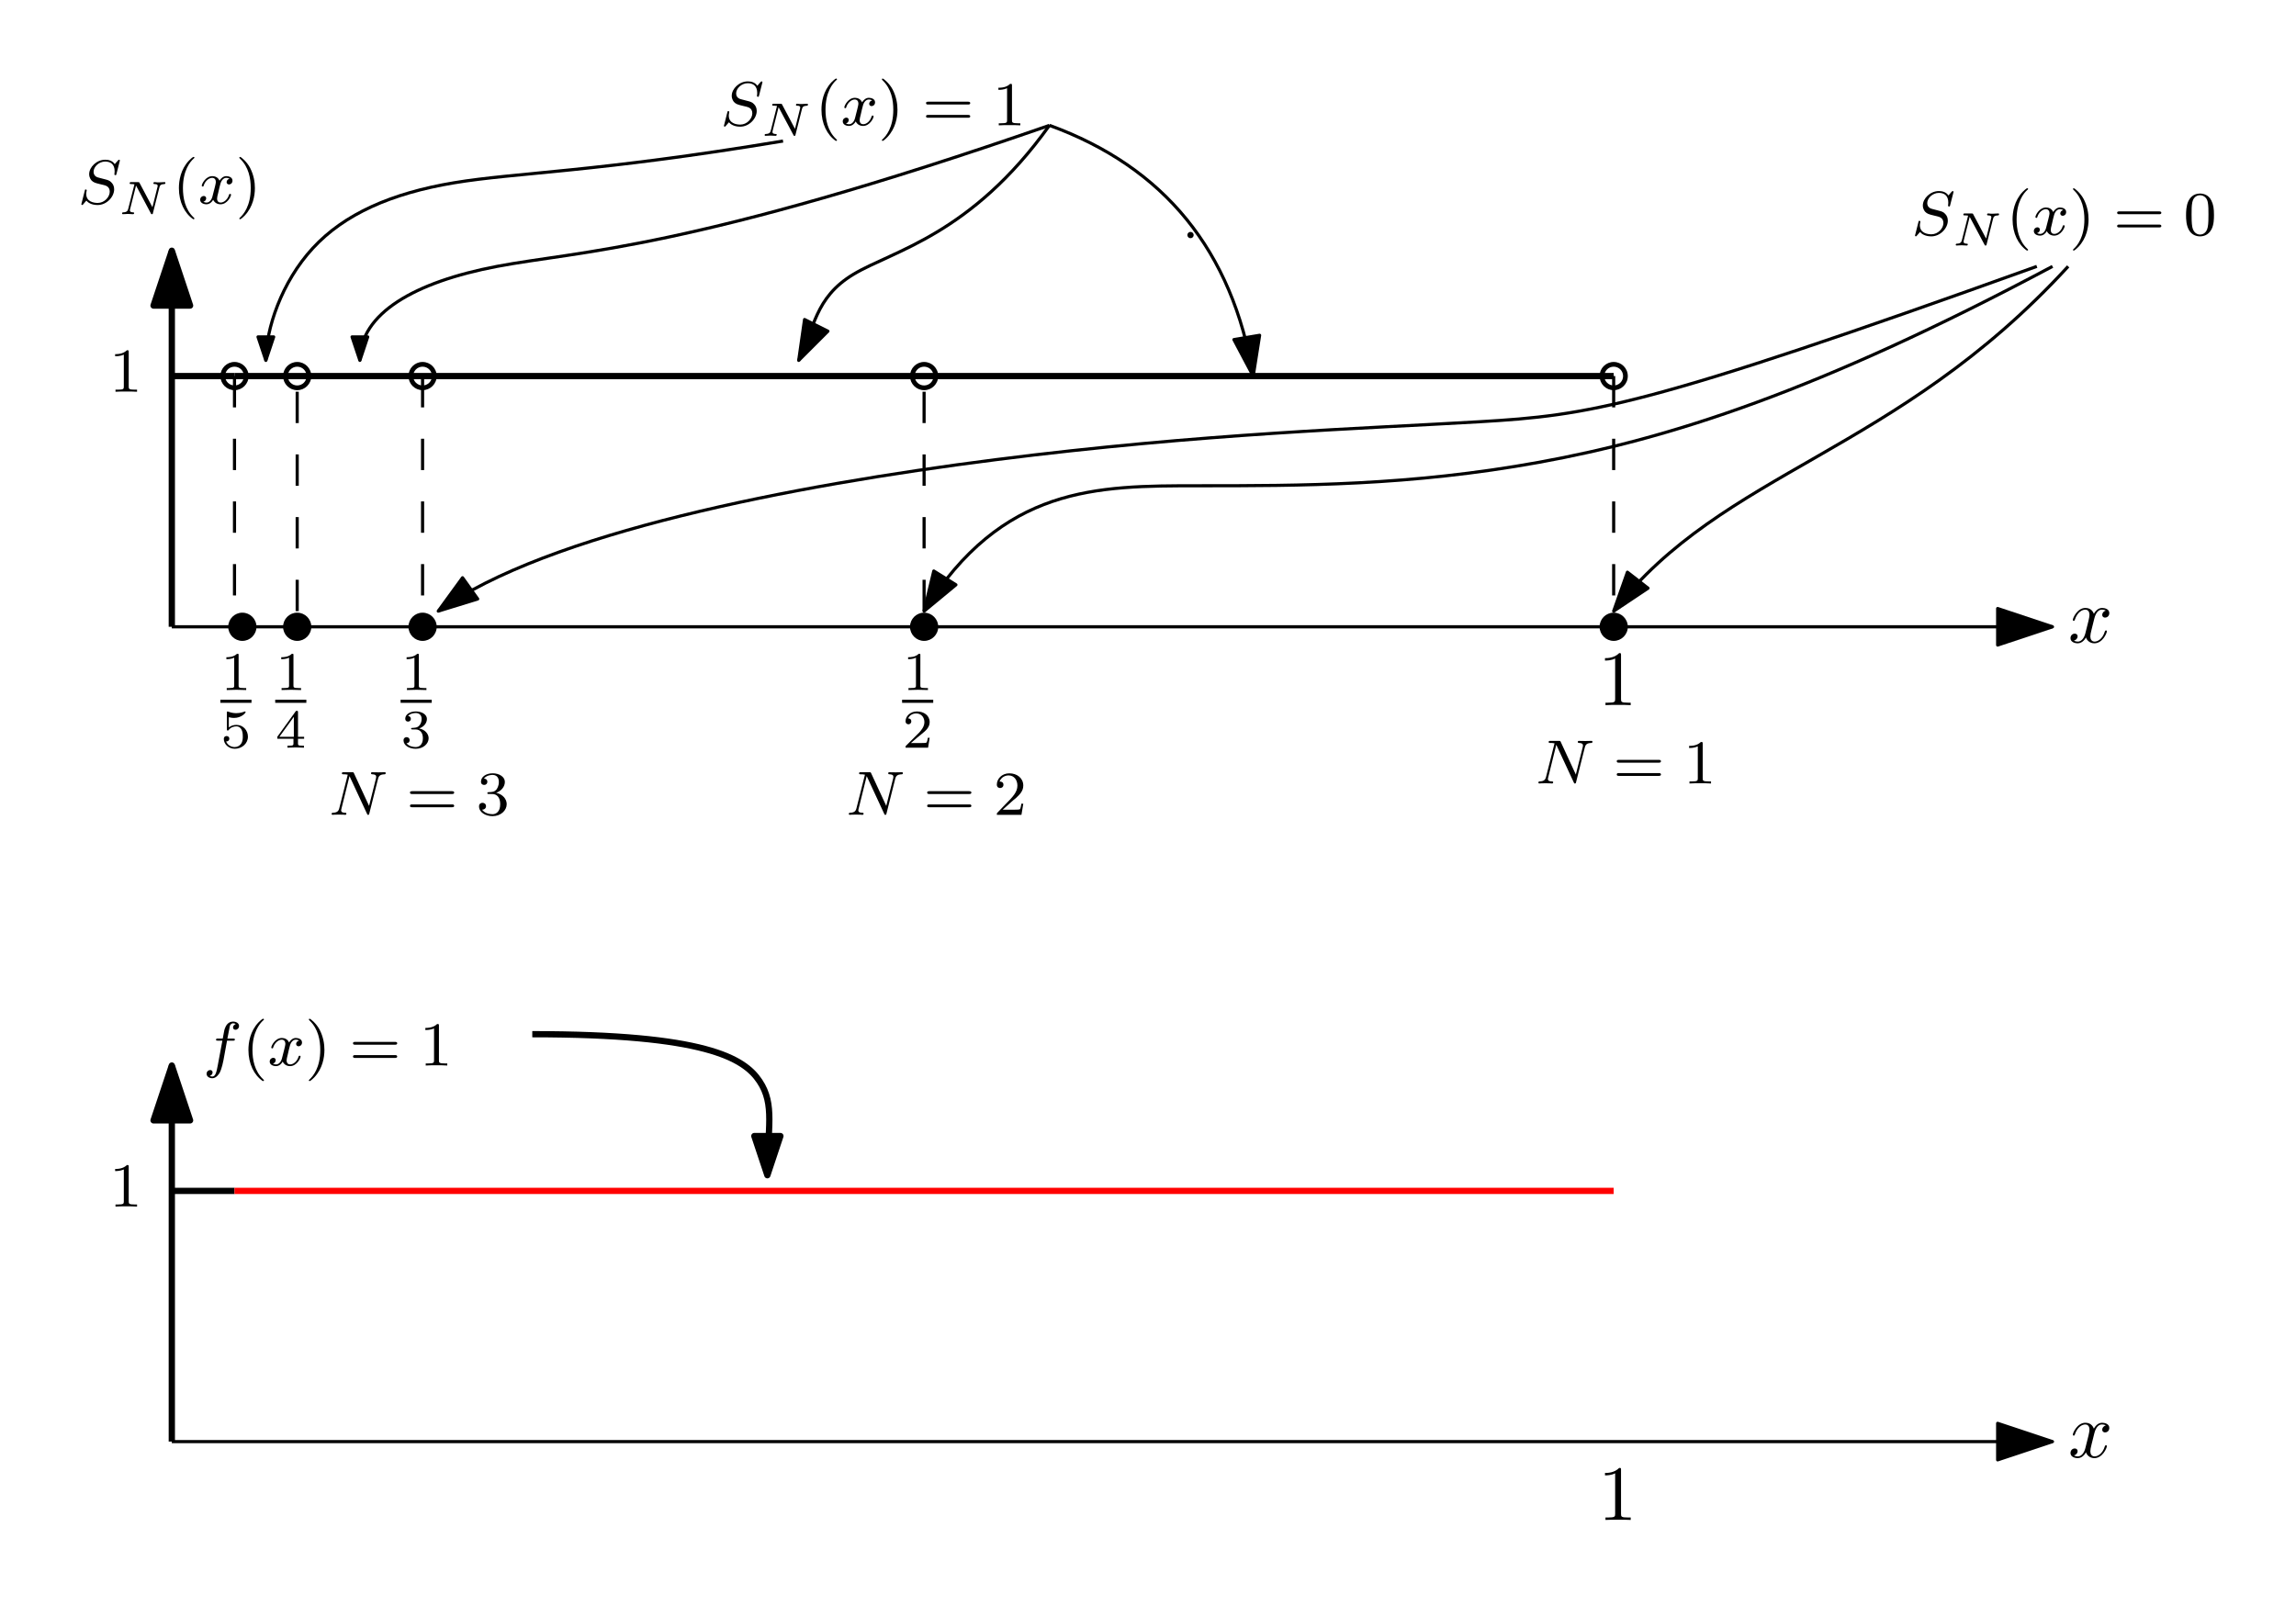 <?xml version="1.0" encoding="UTF-8"?>
<svg width="293pt" height="205pt" version="1.1" viewBox="0 0 293 205" xmlns="http://www.w3.org/2000/svg" xmlns:xlink="http://www.w3.org/1999/xlink">
 <defs>
  <symbol id="glyph0-1" overflow="visible">
   <path d="m2.938-6.375c0-0.25 0-0.266-0.234-0.266-0.625 0.641-1.5 0.641-1.812 0.641v0.312c0.203 0 0.781 0 1.297-0.266v5.172c0 0.359-0.031 0.469-0.922 0.469h-0.312v0.312c0.344-0.031 1.203-0.031 1.609-0.031 0.391 0 1.266 0 1.609 0.031v-0.312h-0.312c-0.906 0-0.922-0.109-0.922-0.469z"/>
  </symbol>
  <symbol id="glyph1-1" overflow="visible">
   <path d="m3.328-3.016c0.062-0.25 0.297-1.172 0.984-1.172 0.047 0 0.297 0 0.5 0.125-0.281 0.062-0.469 0.297-0.469 0.547 0 0.156 0.109 0.344 0.375 0.344 0.219 0 0.531-0.172 0.531-0.578 0-0.516-0.578-0.656-0.922-0.656-0.578 0-0.922 0.531-1.047 0.75-0.25-0.656-0.781-0.75-1.078-0.75-1.031 0-1.609 1.281-1.609 1.531 0 0.109 0.109 0.109 0.125 0.109 0.078 0 0.109-0.031 0.125-0.109 0.344-1.062 1-1.312 1.344-1.312 0.188 0 0.531 0.094 0.531 0.672 0 0.312-0.172 0.969-0.531 2.375-0.156 0.609-0.516 1.031-0.953 1.031-0.062 0-0.281 0-0.5-0.125 0.25-0.062 0.469-0.266 0.469-0.547 0-0.266-0.219-0.344-0.359-0.344-0.312 0-0.547 0.25-0.547 0.578 0 0.453 0.484 0.656 0.922 0.656 0.672 0 1.031-0.703 1.047-0.75 0.125 0.359 0.484 0.75 1.078 0.75 1.031 0 1.594-1.281 1.594-1.531 0-0.109-0.078-0.109-0.109-0.109-0.094 0-0.109 0.047-0.141 0.109-0.328 1.078-1 1.312-1.312 1.312-0.391 0-0.547-0.312-0.547-0.656 0-0.219 0.047-0.438 0.156-0.875z"/>
  </symbol>
  <symbol id="glyph2-1" overflow="visible">
   <path d="m2.328-4.438c0-0.188 0-0.188-0.203-0.188-0.453 0.438-1.078 0.438-1.359 0.438v0.25c0.156 0 0.625 0 1-0.188v3.547c0 0.234 0 0.328-0.688 0.328h-0.266v0.25c0.125 0 0.984-0.031 1.234-0.031 0.219 0 1.094 0.031 1.25 0.031v-0.25h-0.266c-0.703 0-0.703-0.094-0.703-0.328z"/>
  </symbol>
  <symbol id="glyph2-2" overflow="visible">
   <path d="m3.516-1.266h-0.234c-0.016 0.156-0.094 0.562-0.188 0.625-0.047 0.047-0.578 0.047-0.688 0.047h-1.281c0.734-0.641 0.984-0.844 1.391-1.172 0.516-0.406 1-0.844 1-1.5 0-0.844-0.734-1.359-1.625-1.359-0.859 0-1.453 0.609-1.453 1.25 0 0.344 0.297 0.391 0.375 0.391 0.156 0 0.359-0.125 0.359-0.375 0-0.125-0.047-0.375-0.406-0.375 0.219-0.484 0.688-0.641 1.016-0.641 0.703 0 1.062 0.547 1.062 1.109 0 0.609-0.438 1.078-0.656 1.328l-1.672 1.672c-0.078 0.062-0.078 0.078-0.078 0.266h2.875z"/>
  </symbol>
  <symbol id="glyph2-3" overflow="visible">
   <path d="m3.688-1.141v-0.25h-0.781v-3.109c0-0.141 0-0.203-0.141-0.203-0.094 0-0.125 0-0.188 0.109l-2.312 3.203v0.25h2.062v0.562c0 0.25 0 0.328-0.578 0.328h-0.188v0.25c0.359-0.016 0.797-0.031 1.047-0.031 0.266 0 0.703 0.016 1.062 0.031v-0.25h-0.188c-0.578 0-0.578-0.078-0.578-0.328v-0.562zm-1.312-2.797v2.547h-1.844z"/>
  </symbol>
  <symbol id="glyph2-4" overflow="visible">
   <path d="m1.906-2.328c0.547 0 0.938 0.375 0.938 1.125 0 0.859-0.516 1.125-0.906 1.125-0.281 0-0.906-0.078-1.188-0.5 0.328 0 0.406-0.234 0.406-0.391 0-0.219-0.172-0.375-0.391-0.375-0.188 0-0.391 0.125-0.391 0.406 0 0.656 0.719 1.078 1.562 1.078 0.969 0 1.641-0.656 1.641-1.344 0-0.547-0.438-1.094-1.203-1.25 0.719-0.266 0.984-0.781 0.984-1.219 0-0.547-0.625-0.953-1.406-0.953-0.766 0-1.359 0.375-1.359 0.938 0 0.234 0.156 0.359 0.359 0.359 0.219 0 0.359-0.156 0.359-0.344 0-0.203-0.141-0.359-0.359-0.375 0.25-0.297 0.719-0.375 0.984-0.375 0.312 0 0.75 0.156 0.75 0.75 0 0.297-0.094 0.625-0.281 0.828-0.219 0.266-0.422 0.281-0.766 0.312-0.172 0.016-0.188 0.016-0.219 0.016-0.016 0-0.078 0.016-0.078 0.094 0 0.094 0.062 0.094 0.188 0.094z"/>
  </symbol>
  <symbol id="glyph2-5" overflow="visible">
   <path d="m1.078-3.891c0.359 0.094 0.562 0.094 0.672 0.094 0.922 0 1.469-0.625 1.469-0.734 0-0.078-0.047-0.094-0.078-0.094-0.016 0-0.031 0-0.062 0.016-0.172 0.062-0.531 0.203-1.047 0.203-0.203 0-0.562-0.016-1.016-0.188-0.078-0.031-0.094-0.031-0.094-0.031-0.094 0-0.094 0.078-0.094 0.188v2.047c0 0.125 0 0.203 0.109 0.203 0.062 0 0.078 0 0.141-0.094 0.297-0.375 0.734-0.438 0.969-0.438 0.422 0 0.609 0.328 0.641 0.391 0.125 0.234 0.172 0.5 0.172 0.906 0 0.203 0 0.609-0.219 0.922-0.172 0.25-0.469 0.422-0.812 0.422-0.453 0-0.922-0.25-1.094-0.719 0.266 0.016 0.406-0.156 0.406-0.344 0-0.297-0.266-0.344-0.359-0.344 0 0-0.344 0-0.344 0.375 0 0.625 0.578 1.25 1.406 1.25 0.891 0 1.672-0.656 1.672-1.547 0-0.781-0.594-1.5-1.453-1.5-0.312 0-0.672 0.062-0.984 0.328z"/>
  </symbol>
  <symbol id="glyph3-1" overflow="visible">
   <path d="m6.312-4.578c0.094-0.391 0.266-0.578 0.844-0.594 0.078 0 0.141-0.062 0.141-0.156 0-0.047-0.031-0.109-0.109-0.109-0.062 0-0.219 0.016-0.797 0.016-0.641 0-0.75-0.016-0.828-0.016-0.125 0-0.141 0.078-0.141 0.141 0 0.109 0.094 0.125 0.172 0.125 0.484 0.016 0.484 0.219 0.484 0.328 0 0.047 0 0.094-0.031 0.219l-0.875 3.484-1.922-4.156c-0.062-0.141-0.078-0.141-0.266-0.141h-1.047c-0.141 0-0.234 0-0.234 0.141 0 0.125 0.094 0.125 0.25 0.125 0.078 0 0.312 0 0.5 0.047l-1.078 4.266c-0.094 0.406-0.297 0.578-0.828 0.594-0.047 0-0.156 0.016-0.156 0.156 0 0.047 0.047 0.109 0.125 0.109 0.031 0 0.219-0.031 0.797-0.031 0.625 0 0.75 0.031 0.812 0.031 0.031 0 0.156 0 0.156-0.156 0-0.094-0.094-0.109-0.141-0.109-0.297 0-0.531-0.047-0.531-0.328 0-0.047 0.031-0.156 0.031-0.156l1.031-4.172h0.016l2.219 4.781c0.047 0.125 0.062 0.141 0.141 0.141 0.109 0 0.125-0.031 0.156-0.172z"/>
  </symbol>
  <symbol id="glyph3-2" overflow="visible">
   <path d="m5.344-5.391c0.016-0.031 0.031-0.078 0.031-0.125s-0.047-0.094-0.109-0.094c-0.047 0-0.062 0.016-0.156 0.109-0.094 0.109-0.297 0.359-0.391 0.453-0.297-0.453-0.812-0.562-1.219-0.562-1.094 0-2.047 0.938-2.047 1.844 0 0.453 0.25 0.734 0.281 0.781 0.266 0.281 0.5 0.344 1.078 0.484 0.266 0.062 0.281 0.062 0.516 0.125s0.75 0.188 0.75 0.844c0 0.688-0.688 1.438-1.531 1.438-0.516 0-1.469-0.156-1.469-1.156 0-0.016 0-0.188 0.047-0.375l0.016-0.078c0-0.094-0.094-0.109-0.125-0.109-0.094 0-0.109 0.031-0.141 0.219l-0.328 1.297c-0.031 0.125-0.094 0.344-0.094 0.359 0 0.062 0.047 0.109 0.109 0.109 0.047 0 0.062-0.016 0.141-0.109l0.391-0.453c0.188 0.234 0.641 0.562 1.438 0.562 1.156 0 2.109-1.047 2.109-2 0-0.375-0.125-0.656-0.344-0.875-0.234-0.266-0.5-0.328-0.875-0.422-0.219-0.062-0.531-0.141-0.719-0.188-0.234-0.047-0.688-0.203-0.688-0.766 0-0.625 0.672-1.297 1.484-1.297 0.719 0 1.203 0.375 1.203 1.234 0 0.203-0.031 0.359-0.031 0.391 0 0.094 0.078 0.109 0.141 0.109 0.094 0 0.094-0.031 0.125-0.156z"/>
  </symbol>
  <symbol id="glyph3-3" overflow="visible">
   <path d="m4-3.172c-0.359 0.078-0.375 0.391-0.375 0.422 0 0.172 0.141 0.297 0.312 0.297s0.438-0.141 0.438-0.484c0-0.453-0.5-0.578-0.797-0.578-0.359 0-0.672 0.266-0.859 0.578-0.172-0.422-0.578-0.578-0.906-0.578-0.875 0-1.359 1-1.359 1.219 0 0.078 0.062 0.109 0.125 0.109 0.094 0 0.109-0.047 0.125-0.141 0.188-0.578 0.672-0.969 1.078-0.969 0.312 0 0.469 0.234 0.469 0.516 0 0.156-0.094 0.531-0.156 0.781-0.062 0.234-0.234 0.938-0.281 1.094-0.109 0.422-0.391 0.766-0.75 0.766-0.031 0-0.234 0-0.406-0.109 0.359-0.094 0.359-0.422 0.359-0.438 0-0.188-0.141-0.297-0.312-0.297-0.219 0-0.453 0.188-0.453 0.484 0 0.375 0.391 0.578 0.797 0.578 0.422 0 0.719-0.312 0.859-0.578 0.188 0.391 0.547 0.578 0.938 0.578 0.859 0 1.344-1 1.344-1.219 0-0.078-0.062-0.109-0.125-0.109-0.094 0-0.109 0.062-0.141 0.141-0.156 0.531-0.609 0.969-1.062 0.969-0.266 0-0.453-0.172-0.453-0.516 0-0.156 0.047-0.344 0.156-0.781 0.047-0.25 0.219-0.938 0.266-1.094 0.109-0.422 0.391-0.766 0.75-0.766 0.047 0 0.25 0 0.422 0.125z"/>
  </symbol>
  <symbol id="glyph3-4" overflow="visible">
   <path d="m3.047-3.172h0.75c0.156 0 0.25 0 0.25-0.156 0-0.109-0.109-0.109-0.234-0.109h-0.719c0.141-0.719 0.219-1.172 0.297-1.531 0.031-0.125 0.047-0.219 0.172-0.312 0.109-0.094 0.172-0.109 0.25-0.109 0.125 0 0.25 0.031 0.359 0.094-0.047 0.016-0.094 0.031-0.125 0.062-0.141 0.078-0.234 0.219-0.234 0.375 0 0.188 0.141 0.297 0.312 0.297 0.234 0 0.453-0.203 0.453-0.484 0-0.375-0.391-0.562-0.766-0.562-0.281 0-0.781 0.125-1.031 0.859-0.078 0.188-0.078 0.203-0.281 1.312h-0.609c-0.156 0-0.25 0-0.25 0.156 0 0.109 0.109 0.109 0.234 0.109h0.578l-0.578 3.094c-0.156 0.797-0.266 1.484-0.703 1.484-0.016 0-0.188 0-0.328-0.094 0.359-0.094 0.359-0.422 0.359-0.438 0-0.188-0.141-0.297-0.312-0.297-0.219 0-0.453 0.188-0.453 0.484 0 0.344 0.344 0.562 0.734 0.562 0.5 0 0.828-0.516 0.938-0.703 0.281-0.531 0.469-1.531 0.484-1.609z"/>
  </symbol>
  <symbol id="glyph4-1" overflow="visible">
   <path d="m5.828-2.656c0.109 0 0.281 0 0.281-0.188 0-0.172-0.203-0.172-0.312-0.172h-5.016c-0.125 0-0.312 0-0.312 0.172 0 0.188 0.156 0.188 0.281 0.188zm-0.031 1.688c0.109 0 0.312 0 0.312-0.172 0-0.188-0.172-0.188-0.281-0.188h-5.078c-0.125 0-0.281 0-0.281 0.188 0 0.172 0.188 0.172 0.312 0.172z"/>
  </symbol>
  <symbol id="glyph4-2" overflow="visible">
   <path d="m2.5-5.078c0-0.219-0.016-0.219-0.234-0.219-0.328 0.312-0.75 0.5-1.5 0.5v0.266c0.219 0 0.641 0 1.109-0.203v4.078c0 0.297-0.031 0.391-0.781 0.391h-0.281v0.266c0.328-0.031 1.016-0.031 1.375-0.031s1.047 0 1.375 0.031v-0.266h-0.281c-0.75 0-0.781-0.094-0.781-0.391z"/>
  </symbol>
  <symbol id="glyph4-3" overflow="visible">
   <path d="m2.25-1.625c0.125-0.125 0.453-0.391 0.594-0.5 0.484-0.453 0.953-0.891 0.953-1.609 0-0.953-0.797-1.562-1.781-1.562-0.969 0-1.594 0.719-1.594 1.438 0 0.391 0.312 0.438 0.422 0.438 0.172 0 0.422-0.109 0.422-0.422 0-0.406-0.406-0.406-0.5-0.406 0.234-0.594 0.766-0.781 1.156-0.781 0.734 0 1.125 0.625 1.125 1.297 0 0.828-0.578 1.438-1.531 2.391l-1 1.047c-0.094 0.078-0.094 0.094-0.094 0.297h3.141l0.234-1.422h-0.25c-0.016 0.156-0.078 0.547-0.172 0.703-0.047 0.062-0.656 0.062-0.781 0.062h-1.422z"/>
  </symbol>
  <symbol id="glyph4-4" overflow="visible">
   <path d="m2.016-2.656c0.625 0 1.031 0.453 1.031 1.297 0 1-0.562 1.281-0.984 1.281-0.438 0-1.047-0.156-1.328-0.578 0.297 0 0.5-0.188 0.5-0.438 0-0.266-0.188-0.438-0.453-0.438-0.203 0-0.438 0.125-0.438 0.453 0 0.75 0.812 1.25 1.734 1.25 1.047 0 1.797-0.734 1.797-1.531 0-0.672-0.531-1.266-1.344-1.453 0.625-0.219 1.109-0.75 1.109-1.391s-0.719-1.094-1.547-1.094c-0.859 0-1.5 0.453-1.5 1.062 0 0.297 0.188 0.422 0.406 0.422 0.25 0 0.406-0.172 0.406-0.406 0-0.297-0.266-0.406-0.438-0.406 0.344-0.438 0.953-0.469 1.094-0.469 0.203 0 0.812 0.062 0.812 0.891 0 0.547-0.234 0.891-0.344 1.016-0.234 0.25-0.422 0.266-0.906 0.297-0.156 0-0.219 0.016-0.219 0.125s0.078 0.109 0.219 0.109z"/>
  </symbol>
  <symbol id="glyph4-5" overflow="visible">
   <path d="m2.656 1.984c0.062 0 0.156 0 0.156-0.094 0-0.031 0-0.031-0.109-0.141-1.094-1.031-1.359-2.5-1.359-3.734 0-2.297 0.938-3.375 1.344-3.75 0.125-0.094 0.125-0.109 0.125-0.141 0-0.047-0.031-0.094-0.109-0.094-0.125 0-0.531 0.406-0.594 0.469-1.062 1.125-1.281 2.547-1.281 3.516 0 1.781 0.734 3.219 1.828 3.969z"/>
  </symbol>
  <symbol id="glyph4-6" overflow="visible">
   <path d="m2.469-1.984c0-0.766-0.141-1.672-0.625-2.609-0.391-0.734-1.125-1.375-1.266-1.375-0.078 0-0.094 0.047-0.094 0.094 0 0.031 0 0.047 0.094 0.141 1.109 1.062 1.359 2.516 1.359 3.75 0 2.281-0.938 3.359-1.344 3.734-0.109 0.094-0.109 0.109-0.109 0.141 0 0.047 0.016 0.094 0.094 0.094 0.125 0 0.531-0.406 0.594-0.469 1.062-1.125 1.297-2.547 1.297-3.5z"/>
  </symbol>
  <symbol id="glyph4-7" overflow="visible">
   <path d="m3.891-2.547c0-0.844-0.078-1.359-0.344-1.875-0.344-0.703-1-0.875-1.438-0.875-1 0-1.375 0.75-1.484 0.969-0.281 0.578-0.297 1.375-0.297 1.781 0 0.531 0.016 1.328 0.406 1.969 0.359 0.594 0.953 0.75 1.375 0.75 0.391 0 1.062-0.125 1.469-0.906 0.297-0.578 0.312-1.297 0.312-1.812zm-1.781 2.484c-0.266 0-0.812-0.125-0.984-0.953-0.094-0.453-0.094-1.203-0.094-1.625 0-0.547 0-1.109 0.094-1.547 0.172-0.812 0.781-0.891 0.984-0.891 0.266 0 0.828 0.141 0.984 0.859 0.094 0.438 0.094 1.047 0.094 1.578 0 0.469 0 1.188-0.094 1.641-0.172 0.828-0.719 0.938-0.984 0.938z"/>
  </symbol>
  <symbol id="glyph5-1" overflow="visible">
   <path d="m5.266-3.422c0.062-0.266 0.188-0.406 0.641-0.422 0.031 0 0.125-0.016 0.125-0.141 0-0.062-0.031-0.109-0.094-0.109-0.141 0-0.484 0.031-0.641 0.031h-0.328c-0.109 0-0.234-0.031-0.328-0.031-0.109 0-0.141 0.078-0.141 0.156 0 0.094 0.109 0.094 0.156 0.094 0.281 0 0.391 0.078 0.391 0.234 0 0.031-0.016 0.062-0.016 0.094l-0.656 2.625-1.641-3.094c-0.047-0.094-0.062-0.109-0.203-0.109h-0.859c-0.109 0-0.203 0-0.203 0.156 0 0.094 0.078 0.094 0.219 0.094 0.031 0 0.234 0 0.391 0.031l-0.797 3.141c-0.062 0.234-0.156 0.422-0.641 0.438-0.078 0-0.141 0.031-0.141 0.156 0.016 0.016 0.016 0.078 0.109 0.078 0.141 0 0.484-0.031 0.641-0.031l0.328 0.016c0.109 0 0.234 0.016 0.328 0.016 0.125 0 0.141-0.125 0.141-0.156-0.031-0.078-0.078-0.078-0.156-0.078-0.281-0.016-0.391-0.094-0.391-0.25 0-0.031 0-0.047 0.016-0.125l0.766-3.047 1.891 3.547c0.031 0.094 0.047 0.109 0.125 0.109 0.109 0 0.125-0.031 0.141-0.141z"/>
  </symbol>
  <clipPath id="clip1">
   <path d="m278 24h4.926v7h-4.926z"/>
  </clipPath>
 </defs>
 <g id="surface1">
  <path d="m207.73 80c0-0.992-0.805-1.801-1.801-1.801-0.992 0-1.801 0.809-1.801 1.801s0.809 1.801 1.801 1.801c0.996 0 1.801-0.809 1.801-1.801" fill-rule="evenodd"/>
  <g>
   <use x="203.926" y="90" xlink:href="#glyph0-1"/>
  </g>
  <g>
   <use x="263.926" y="82" xlink:href="#glyph1-1"/>
  </g>
  <path d="m119.73 80c0-0.992-0.805-1.801-1.801-1.801-0.992 0-1.801 0.809-1.801 1.801s0.809 1.801 1.801 1.801c0.996 0 1.801-0.809 1.801-1.801" fill-rule="evenodd"/>
  <g>
   <use x="115.122" y="88.072" xlink:href="#glyph2-1"/>
  </g>
  <path transform="matrix(1 0 0 -1 115.12 89.504)" d="m-9.0625e-4 9.375e-5h3.973" fill="none" stroke="#000" stroke-linejoin="round" stroke-miterlimit="10" stroke-width=".398"/>
  <g>
   <use x="115.122" y="95.43" xlink:href="#glyph2-2"/>
  </g>
  <path d="m39.727 80c0-0.992-0.805-1.801-1.801-1.801-0.992 0-1.801 0.809-1.801 1.801s0.809 1.801 1.801 1.801c0.996 0 1.801-0.809 1.801-1.801" fill-rule="evenodd"/>
  <path transform="matrix(1,0,0,-1,-18.074,792)" d="m40 712h240" fill="none" stroke="#000" stroke-linejoin="round" stroke-miterlimit="10" stroke-width=".4"/>
  <path transform="matrix(1,0,0,-1,-18.074,792)" d="m280 712-7 2.332v-4.664z" fill-rule="evenodd" stroke="#000" stroke-linejoin="round" stroke-miterlimit="10" stroke-width=".4"/>
  <g>
   <use x="35.122" y="88.072" xlink:href="#glyph2-1"/>
  </g>
  <path transform="matrix(1,0,0,-1,35.122,89.504)" d="m-9.0625e-4 9.375e-5h3.973" fill="none" stroke="#000" stroke-linejoin="round" stroke-miterlimit="10" stroke-width=".398"/>
  <g>
   <use x="35.122" y="95.43" xlink:href="#glyph2-3"/>
  </g>
  <path d="m55.727 80c0-0.992-0.805-1.801-1.801-1.801-0.992 0-1.801 0.809-1.801 1.801s0.809 1.801 1.801 1.801c0.996 0 1.801-0.809 1.801-1.801" fill-rule="evenodd"/>
  <g>
   <use x="51.122" y="88.072" xlink:href="#glyph2-1"/>
  </g>
  <path transform="matrix(1,0,0,-1,51.122,89.504)" d="m-9.0625e-4 9.375e-5h3.973" fill="none" stroke="#000" stroke-linejoin="round" stroke-miterlimit="10" stroke-width=".398"/>
  <g>
   <use x="51.122" y="95.43" xlink:href="#glyph2-4"/>
  </g>
  <path d="m32.727 80c0-0.992-0.805-1.801-1.801-1.801-0.992 0-1.801 0.809-1.801 1.801s0.809 1.801 1.801 1.801c0.996 0 1.801-0.809 1.801-1.801" fill-rule="evenodd"/>
  <g>
   <use x="28.122" y="88.072" xlink:href="#glyph2-1"/>
  </g>
  <path transform="matrix(1,0,0,-1,28.122,89.504)" d="m-9.0625e-4 9.375e-5h3.973" fill="none" stroke="#000" stroke-linejoin="round" stroke-miterlimit="10" stroke-width=".398"/>
  <g>
   <use x="28.122" y="95.43" xlink:href="#glyph2-5"/>
  </g>
  <g>
   <use x="195.926" y="100" xlink:href="#glyph3-1"/>
  </g>
  <g>
   <use x="205.849" y="100" xlink:href="#glyph4-1"/>
  </g>
  <g>
   <use x="214.787" y="100" xlink:href="#glyph4-2"/>
  </g>
  <g>
   <use x="107.926" y="104" xlink:href="#glyph3-1"/>
  </g>
  <g>
   <use x="117.849" y="104" xlink:href="#glyph4-1"/>
  </g>
  <g>
   <use x="126.787" y="104" xlink:href="#glyph4-3"/>
  </g>
  <g>
   <use x="41.926" y="104" xlink:href="#glyph3-1"/>
  </g>
  <g>
   <use x="51.849" y="104" xlink:href="#glyph4-1"/>
  </g>
  <g>
   <use x="60.787" y="104" xlink:href="#glyph4-4"/>
  </g>
  <path transform="matrix(1,0,0,-1,-18.074,792)" d="m40 744h8" fill="none" stroke="#000" stroke-linejoin="round" stroke-miterlimit="10" stroke-width=".8"/>
  <path d="m31.727 48c0-0.992-0.805-1.801-1.801-1.801-0.992 0-1.801 0.809-1.801 1.801s0.809 1.801 1.801 1.801c0.996 0 1.801-0.809 1.801-1.801m-0.602 0c0-0.664-0.535-1.199-1.199-1.199-0.664 0-1.199 0.535-1.199 1.199s0.535 1.199 1.199 1.199c0.664 0 1.199-0.535 1.199-1.199" fill-rule="evenodd"/>
  <path transform="matrix(1,0,0,-1,-18.074,792)" d="m48 744h176" fill="none" stroke="#000" stroke-linejoin="round" stroke-miterlimit="10" stroke-width=".8"/>
  <path d="m39.727 48c0-0.992-0.805-1.801-1.801-1.801-0.992 0-1.801 0.809-1.801 1.801s0.809 1.801 1.801 1.801c0.996 0 1.801-0.809 1.801-1.801m-0.602 0c0-0.664-0.535-1.199-1.199-1.199-0.664 0-1.199 0.535-1.199 1.199s0.535 1.199 1.199 1.199c0.664 0 1.199-0.535 1.199-1.199" fill-rule="evenodd"/>
  <path d="m55.727 48c0-0.992-0.805-1.801-1.801-1.801-0.992 0-1.801 0.809-1.801 1.801s0.809 1.801 1.801 1.801c0.996 0 1.801-0.809 1.801-1.801m-0.602 0c0-0.664-0.535-1.199-1.199-1.199-0.664 0-1.199 0.535-1.199 1.199s0.535 1.199 1.199 1.199c0.664 0 1.199-0.535 1.199-1.199" fill-rule="evenodd"/>
  <path d="m119.73 48c0-0.992-0.805-1.801-1.801-1.801-0.992 0-1.801 0.809-1.801 1.801s0.809 1.801 1.801 1.801c0.996 0 1.801-0.809 1.801-1.801m-0.602 0c0-0.664-0.535-1.199-1.199-1.199-0.664 0-1.199 0.535-1.199 1.199s0.535 1.199 1.199 1.199c0.664 0 1.199-0.535 1.199-1.199" fill-rule="evenodd"/>
  <path d="m207.73 48c0-0.992-0.805-1.801-1.801-1.801-0.992 0-1.801 0.809-1.801 1.801s0.809 1.801 1.801 1.801c0.996 0 1.801-0.809 1.801-1.801m-0.602 0c0-0.664-0.535-1.199-1.199-1.199-0.664 0-1.199 0.535-1.199 1.199s0.535 1.199 1.199 1.199c0.664 0 1.199-0.535 1.199-1.199" fill-rule="evenodd"/>
  <path transform="matrix(1,0,0,-1,-18.074,792)" d="m48 744v-30" fill="none" stroke="#000" stroke-dasharray="4" stroke-linejoin="round" stroke-miterlimit="10" stroke-width=".4"/>
  <path transform="matrix(1,0,0,-1,-18.074,792)" d="m56 742v-30" fill="none" stroke="#000" stroke-dasharray="4" stroke-linejoin="round" stroke-miterlimit="10" stroke-width=".4"/>
  <path transform="matrix(1,0,0,-1,-18.074,792)" d="m72 744v-30" fill="none" stroke="#000" stroke-dasharray="4" stroke-linejoin="round" stroke-miterlimit="10" stroke-width=".4"/>
  <path transform="matrix(1,0,0,-1,-18.074,792)" d="m136 742v-30" fill="none" stroke="#000" stroke-dasharray="4" stroke-linejoin="round" stroke-miterlimit="10" stroke-width=".4"/>
  <path transform="matrix(1,0,0,-1,-18.074,792)" d="m224 744v-30" fill="none" stroke="#000" stroke-dasharray="4" stroke-linejoin="round" stroke-miterlimit="10" stroke-width=".4"/>
  <path transform="matrix(1,0,0,-1,-18.074,792)" d="m40 712v48" fill="none" stroke="#000" stroke-linejoin="round" stroke-miterlimit="10" stroke-width=".8"/>
  <path transform="matrix(1,0,0,-1,-18.074,792)" d="m40 760-2.332-7h4.664z" fill-rule="evenodd" stroke="#000" stroke-linejoin="round" stroke-miterlimit="10" stroke-width=".8"/>
  <g>
   <use x="9.926" y="25.997" xlink:href="#glyph3-2"/>
  </g>
  <g>
   <use x="15.076" y="27.337" xlink:href="#glyph5-1"/>
  </g>
  <g>
   <use x="22" y="25.997" xlink:href="#glyph4-5"/>
  </g>
  <g>
   <use x="25.293" y="25.997" xlink:href="#glyph3-3"/>
  </g>
  <g>
   <use x="30.06" y="25.997" xlink:href="#glyph4-6"/>
  </g>
  <g>
   <use x="203.926" y="194" xlink:href="#glyph0-1"/>
  </g>
  <g>
   <use x="263.926" y="186" xlink:href="#glyph1-1"/>
  </g>
  <path transform="matrix(1,0,0,-1,-18.074,792)" d="m40 608h240" fill="none" stroke="#000" stroke-linejoin="round" stroke-miterlimit="10" stroke-width=".4"/>
  <path transform="matrix(1,0,0,-1,-18.074,792)" d="m280 608-7 2.332v-4.664z" fill-rule="evenodd" stroke="#000" stroke-linejoin="round" stroke-miterlimit="10" stroke-width=".4"/>
  <path transform="matrix(1,0,0,-1,-18.074,792)" d="m40 640h8" fill="none" stroke="#000" stroke-linejoin="round" stroke-miterlimit="10" stroke-width=".8"/>
  <path transform="matrix(1,0,0,-1,-18.074,792)" d="m48 640h176" fill="none" stroke="#f00" stroke-linejoin="round" stroke-miterlimit="10" stroke-width=".8"/>
  <path transform="matrix(1,0,0,-1,-18.074,792)" d="m40 608v48" fill="none" stroke="#000" stroke-linejoin="round" stroke-miterlimit="10" stroke-width=".8"/>
  <path transform="matrix(1,0,0,-1,-18.074,792)" d="m40 656-2.332-7h4.664z" fill-rule="evenodd" stroke="#000" stroke-linejoin="round" stroke-miterlimit="10" stroke-width=".8"/>
  <g>
   <use x="25.926" y="135.997" xlink:href="#glyph3-4"/>
  </g>
  <g>
   <use x="30.873" y="135.997" xlink:href="#glyph4-5"/>
  </g>
  <g>
   <use x="34.166" y="135.997" xlink:href="#glyph3-3"/>
  </g>
  <g>
   <use x="38.933" y="135.997" xlink:href="#glyph4-6"/>
  </g>
  <g>
   <use x="44.577" y="135.997" xlink:href="#glyph4-1"/>
  </g>
  <g>
   <use x="53.515" y="135.997" xlink:href="#glyph4-2"/>
  </g>
  <path transform="matrix(1,0,0,-1,-18.074,792)" d="m86 660c22 0 27-3 29-6s1-6 1-12" fill="none" stroke="#000" stroke-linejoin="round" stroke-miterlimit="10" stroke-width=".8"/>
  <path transform="matrix(1,0,0,-1,-18.074,792)" d="m116 642 1.664 5h-3.328z" fill-rule="evenodd" stroke="#000" stroke-linejoin="round" stroke-miterlimit="10" stroke-width=".8"/>
  <g>
   <use x="13.926" y="154" xlink:href="#glyph4-2"/>
  </g>
  <g>
   <use x="13.926" y="50" xlink:href="#glyph4-2"/>
  </g>
  <g>
   <use x="243.926" y="29.997" xlink:href="#glyph3-2"/>
  </g>
  <g>
   <use x="249.076" y="31.337" xlink:href="#glyph5-1"/>
  </g>
  <g>
   <use x="256" y="29.997" xlink:href="#glyph4-5"/>
  </g>
  <g>
   <use x="259.293" y="29.997" xlink:href="#glyph3-3"/>
  </g>
  <g>
   <use x="264.06" y="29.997" xlink:href="#glyph4-6"/>
  </g>
  <g>
   <use x="269.704" y="29.997" xlink:href="#glyph4-1"/>
  </g>
  <g clip-path="url(#clip1)">
   <g>
    <use x="278.642" y="29.997" xlink:href="#glyph4-7"/>
   </g>
  </g>
  <path transform="matrix(1,0,0,-1,-18.074,792)" d="m282 758c-22-24-44-26-58-44" fill="none" stroke="#000" stroke-linejoin="round" stroke-miterlimit="10" stroke-width=".4"/>
  <path transform="matrix(1,0,0,-1,-18.074,792)" d="m224 714 4.383 2.926-2.629 2.043z" fill-rule="evenodd" stroke="#000" stroke-linejoin="round" stroke-miterlimit="10" stroke-width=".4"/>
  <path transform="matrix(1,0,0,-1,-18.074,792)" d="m280 758c-30-16-49-22-65.5-25s-30.5-3-43.5-3-25 0-35-16" fill="none" stroke="#000" stroke-linejoin="round" stroke-miterlimit="10" stroke-width=".4"/>
  <path transform="matrix(1,0,0,-1,-18.074,792)" d="m136 714 4.062 3.359-2.824 1.762z" fill-rule="evenodd" stroke="#000" stroke-linejoin="round" stroke-miterlimit="10" stroke-width=".4"/>
  <path transform="matrix(1,0,0,-1,-18.074,792)" d="m278 758c-50-18-57-19-71.168-19.832-14.164-0.836-35.5-1.5-61.664-4.836-26.168-3.332-57.168-9.332-71.168-19.332" fill="none" stroke="#000" stroke-linejoin="round" stroke-miterlimit="10" stroke-width=".4"/>
  <path transform="matrix(1,0,0,-1,-18.074,792)" d="m74 714 5.035 1.551-1.934 2.711z" fill-rule="evenodd" stroke="#000" stroke-linejoin="round" stroke-miterlimit="10" stroke-width=".4"/>
  <g>
   <use x="91.926" y="15.997" xlink:href="#glyph3-2"/>
  </g>
  <g>
   <use x="97.076" y="17.337" xlink:href="#glyph5-1"/>
  </g>
  <g>
   <use x="104" y="15.997" xlink:href="#glyph4-5"/>
  </g>
  <g>
   <use x="107.293" y="15.997" xlink:href="#glyph3-3"/>
  </g>
  <g>
   <use x="112.06" y="15.997" xlink:href="#glyph4-6"/>
  </g>
  <g>
   <use x="117.704" y="15.997" xlink:href="#glyph4-1"/>
  </g>
  <g>
   <use x="126.642" y="15.997" xlink:href="#glyph4-2"/>
  </g>
  <path transform="matrix(1,0,0,-1,-18.074,792)" d="m152 776c14.668-5.332 23.332-16 26-32" fill="none" stroke="#000" stroke-linejoin="round" stroke-miterlimit="10" stroke-width=".4"/>
  <path transform="matrix(1,0,0,-1,-18.074,792)" d="m178 744 0.82 5.207-3.285-0.551z" fill-rule="evenodd" stroke="#000" stroke-linejoin="round" stroke-miterlimit="10" stroke-width=".4"/>
  <path transform="matrix(1,0,0,-1,-18.074,792)" d="m170 762v0" fill="none" stroke="#000" stroke-linecap="round" stroke-linejoin="round" stroke-miterlimit="10" stroke-width=".8"/>
  <path transform="matrix(1,0,0,-1,-18.074,792)" d="m152 776c-10-14-20-16-25-19s-5-7-7-11" fill="none" stroke="#000" stroke-linejoin="round" stroke-miterlimit="10" stroke-width=".4"/>
  <path transform="matrix(1,0,0,-1,-18.074,792)" d="m120 746 3.727 3.727-2.981 1.492z" fill-rule="evenodd" stroke="#000" stroke-linejoin="round" stroke-miterlimit="10" stroke-width=".4"/>
  <path transform="matrix(1,0,0,-1,-18.074,792)" d="m152 776c-46-16-60-16-70.5-18s-17.5-6-17.5-12" fill="none" stroke="#000" stroke-linejoin="round" stroke-miterlimit="10" stroke-width=".4"/>
  <path transform="matrix(1,0,0,-1,-18.074,792)" d="m64 746 1 3h-2z" fill-rule="evenodd" stroke="#000" stroke-linejoin="round" stroke-miterlimit="10" stroke-width=".4"/>
  <path transform="matrix(1,0,0,-1,-18.074,792)" d="m118 774c-24-4-34-4-42-5.332-8-1.336-14-4-18-8.336-4-4.332-6-10.332-6-14.332" fill="none" stroke="#000" stroke-linejoin="round" stroke-miterlimit="10" stroke-width=".4"/>
  <path transform="matrix(1,0,0,-1,-18.074,792)" d="m52 746 1 3h-2z" fill-rule="evenodd" stroke="#000" stroke-linejoin="round" stroke-miterlimit="10" stroke-width=".4"/>
 </g>
</svg>
